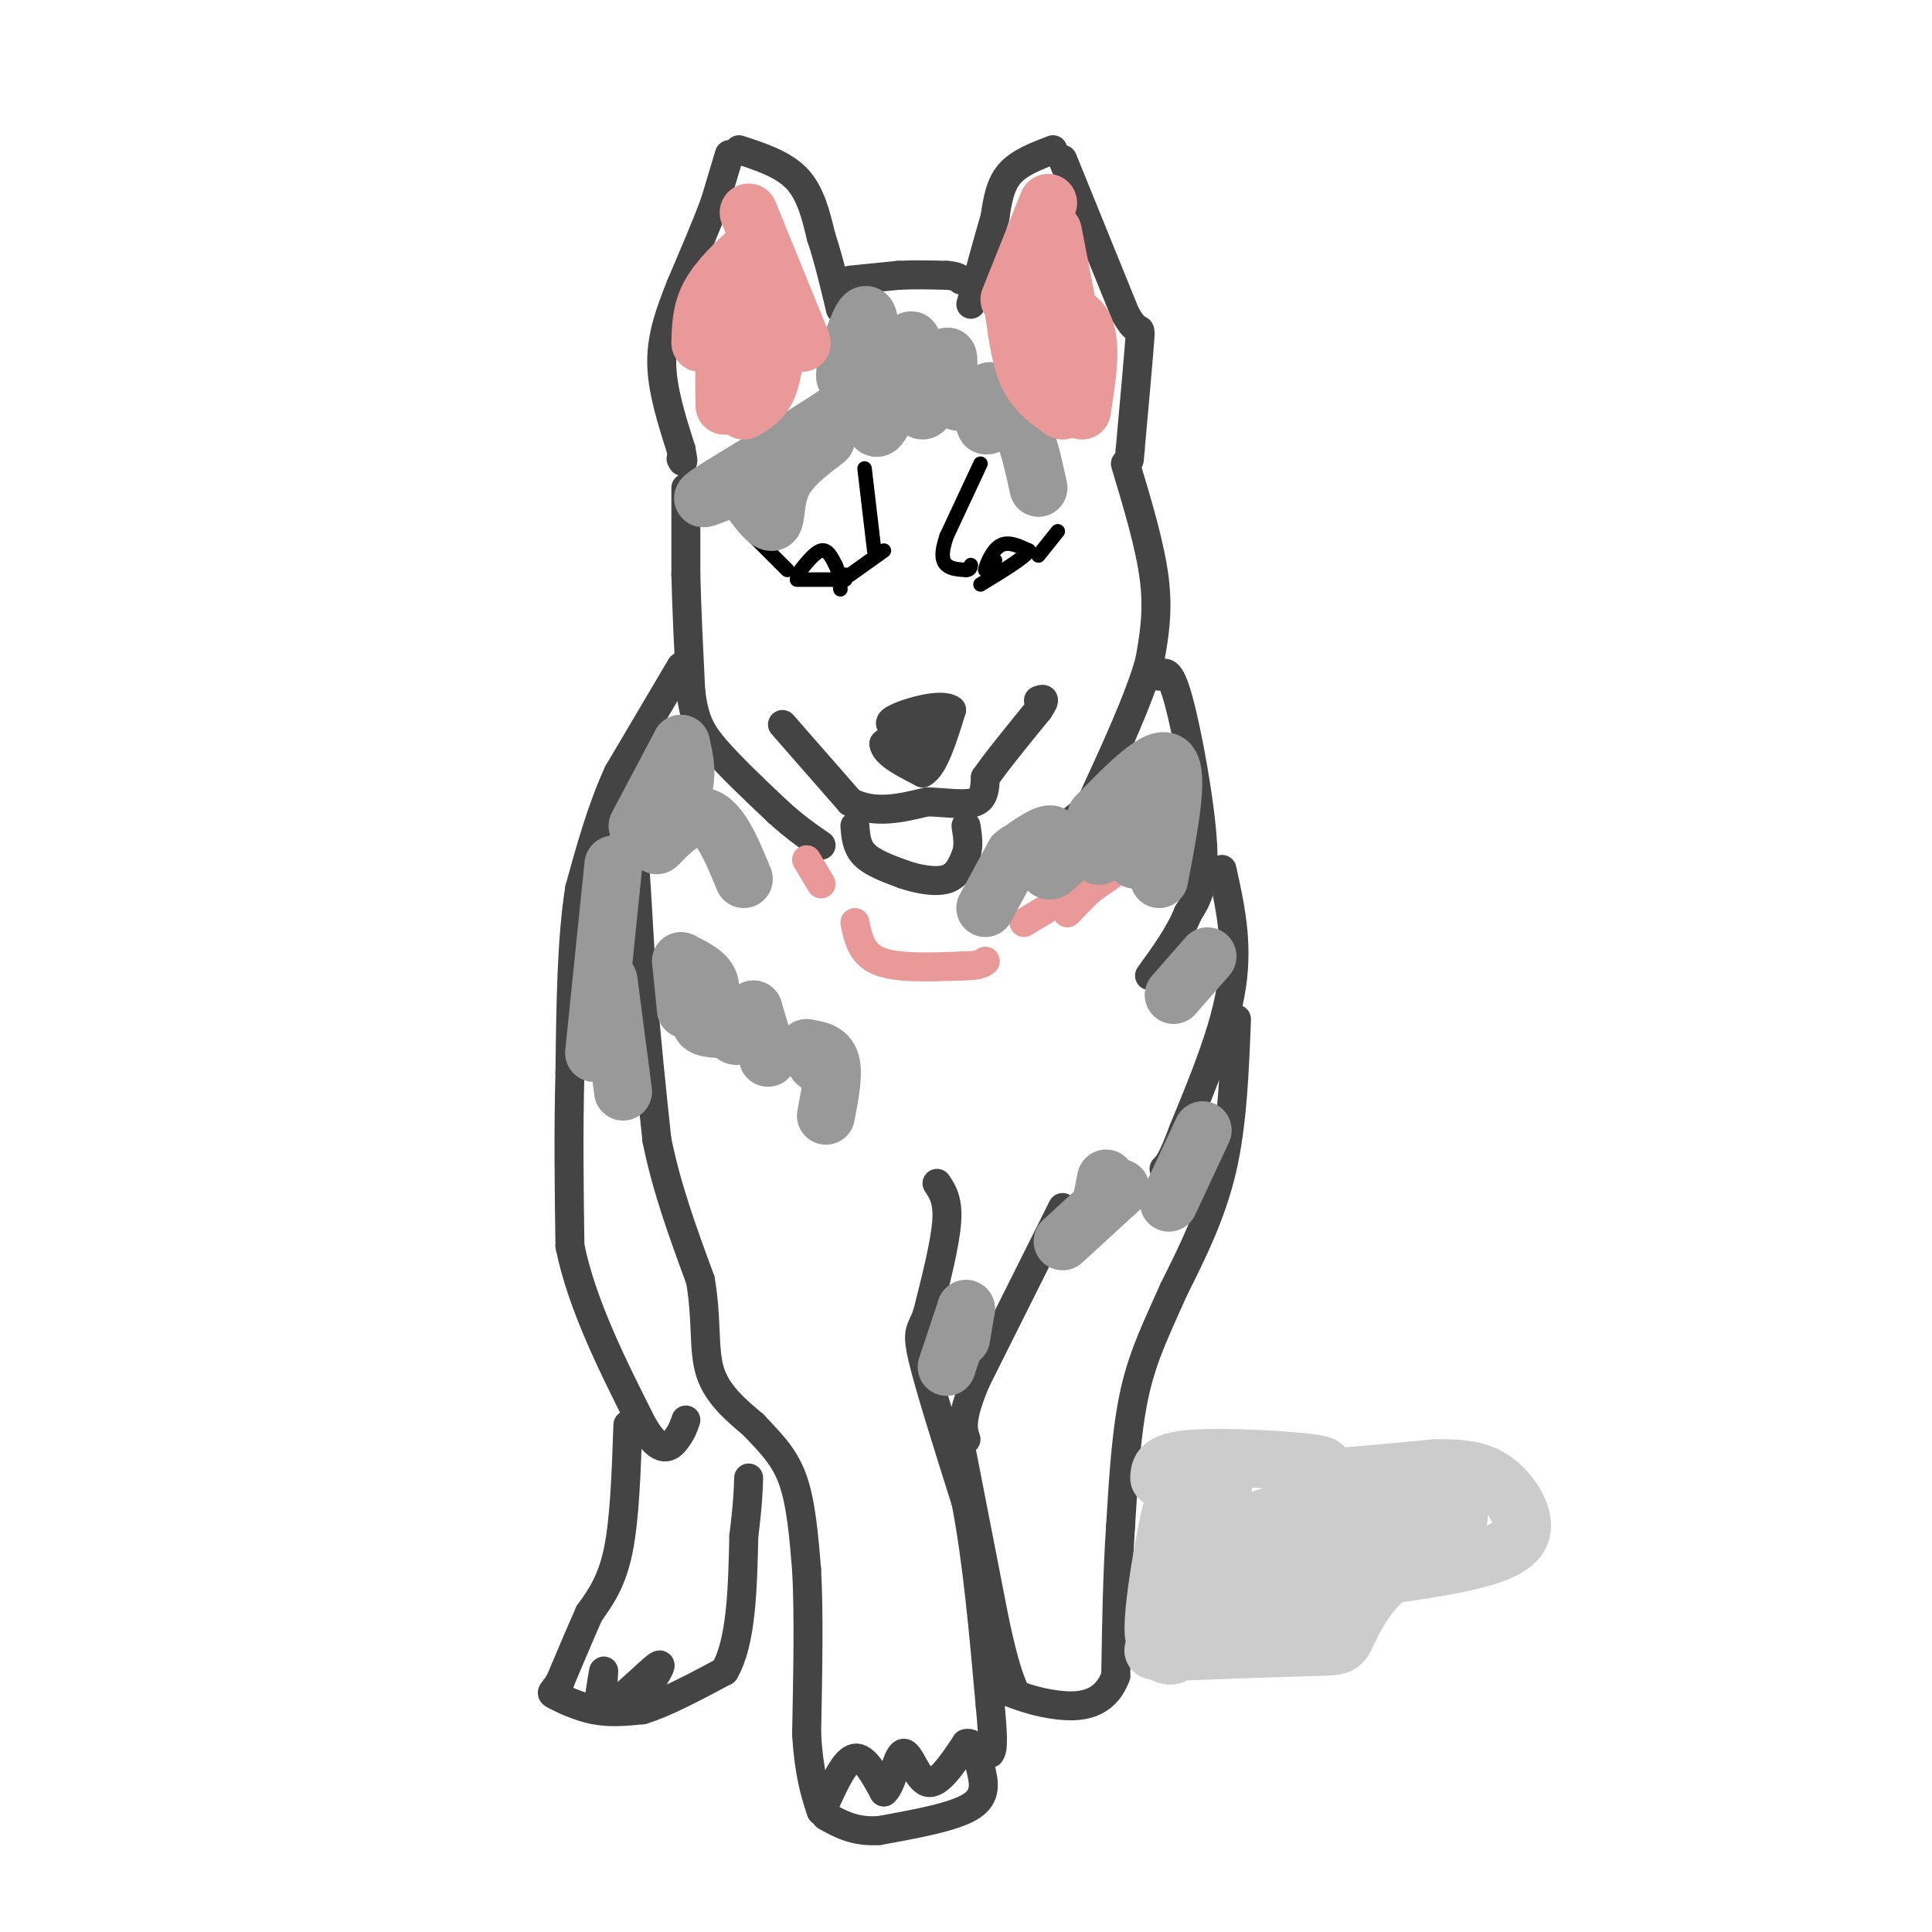 <svg viewBox='0 0 400 400' version='1.1' xmlns='http://www.w3.org/2000/svg' xmlns:xlink='http://www.w3.org/1999/xlink'><g fill='none' stroke='#444444' stroke-width='6' stroke-linecap='round' stroke-linejoin='round'><path d='M151,32c0.000,0.000 -3.000,10.000 -3,10'/><path d='M148,42c-1.667,4.500 -4.333,10.750 -7,17'/><path d='M141,59c-2.156,5.400 -4.044,10.400 -4,16c0.044,5.600 2.022,11.800 4,18'/><path d='M141,93c0.667,3.333 0.333,2.667 0,2'/><path d='M153,31c4.583,1.500 9.167,3.000 12,6c2.833,3.000 3.917,7.500 5,12'/><path d='M170,49c1.500,4.500 2.750,9.750 4,15'/><path d='M218,31c-3.500,1.333 -7.000,2.667 -9,5c-2.000,2.333 -2.500,5.667 -3,9'/><path d='M206,45c-1.333,4.500 -3.167,11.250 -5,18'/><path d='M220,33c0.000,0.000 13.000,32.000 13,32'/><path d='M233,65c2.778,5.067 3.222,1.733 3,5c-0.222,3.267 -1.111,13.133 -2,23'/><path d='M234,93c-0.333,3.833 -0.167,1.917 0,0'/><path d='M176,58c0.000,0.000 10.000,-1.000 10,-1'/><path d='M186,57c3.333,-0.167 6.667,-0.083 10,0'/><path d='M196,57c2.167,0.167 2.583,0.583 3,1'/><path d='M142,101c0.000,0.000 0.000,18.000 0,18'/><path d='M142,119c0.167,7.000 0.583,15.500 1,24'/><path d='M143,143c0.689,5.822 1.911,8.378 5,12c3.089,3.622 8.044,8.311 13,13'/><path d='M161,168c3.667,3.333 6.333,5.167 9,7'/><path d='M233,96c2.583,8.583 5.167,17.167 6,24c0.833,6.833 -0.083,11.917 -1,17'/><path d='M238,137c-2.167,7.667 -7.083,18.333 -12,29'/><path d='M226,166c-4.833,6.167 -10.917,7.083 -17,8'/><path d='M190,148c0.000,0.000 -7.000,6.000 -7,6'/><path d='M183,154c0.167,2.000 4.083,4.000 8,6'/><path d='M191,160c2.333,-1.167 4.167,-7.083 6,-13'/><path d='M197,147c-1.956,-1.667 -9.844,0.667 -12,2c-2.156,1.333 1.422,1.667 5,2'/><path d='M190,151c1.222,1.911 1.778,5.689 1,6c-0.778,0.311 -2.889,-2.844 -5,-6'/><path d='M185,150c0.000,0.000 8.000,-3.000 8,-3'/><path d='M162,150c0.000,0.000 14.000,16.000 14,16'/><path d='M176,166c5.000,2.667 10.500,1.333 16,0'/><path d='M192,166c4.622,0.222 8.178,0.778 10,0c1.822,-0.778 1.911,-2.889 2,-5'/><path d='M204,161c2.167,-3.167 6.583,-8.583 11,-14'/><path d='M215,147c1.833,-2.667 0.917,-2.333 0,-2'/><path d='M177,171c0.167,2.167 0.333,4.333 2,6c1.667,1.667 4.833,2.833 8,4'/><path d='M187,181c3.067,1.067 6.733,1.733 9,1c2.267,-0.733 3.133,-2.867 4,-5'/><path d='M200,177c0.667,-1.833 0.333,-3.917 0,-6'/><path d='M141,138c0.000,0.000 -13.000,22.000 -13,22'/><path d='M128,160c-3.500,7.667 -5.750,15.833 -8,24'/><path d='M120,184c-1.667,10.333 -1.833,24.167 -2,38'/><path d='M118,222c-0.333,12.333 -0.167,24.167 0,36'/><path d='M118,258c2.500,12.167 8.750,24.583 15,37'/><path d='M133,295c3.800,6.600 5.800,4.600 7,3c1.200,-1.600 1.600,-2.800 2,-4'/><path d='M130,295c-0.333,9.750 -0.667,19.500 -2,26c-1.333,6.500 -3.667,9.750 -6,13'/><path d='M122,334c-2.000,4.500 -4.000,9.250 -6,14'/><path d='M116,348c-1.512,2.667 -2.292,2.333 -1,3c1.292,0.667 4.655,2.333 8,3c3.345,0.667 6.673,0.333 10,0'/><path d='M133,354c4.500,-1.333 10.750,-4.667 17,-8'/><path d='M150,346c3.500,-6.000 3.750,-17.000 4,-28'/><path d='M154,318c0.833,-6.667 0.917,-9.333 1,-12'/><path d='M124,352c0.489,-3.200 0.978,-6.400 1,-6c0.022,0.400 -0.422,4.400 0,6c0.422,1.600 1.711,0.800 3,0'/><path d='M128,352c2.289,-1.689 6.511,-5.911 8,-7c1.489,-1.089 0.244,0.956 -1,3'/><path d='M131,183c0.000,0.000 -1.000,-9.000 -1,-9'/><path d='M131,183c-0.167,-6.833 -0.333,-13.667 0,-10c0.333,3.667 1.167,17.833 2,32'/><path d='M133,205c0.833,10.500 1.917,20.750 3,31'/><path d='M136,236c2.000,10.000 5.500,19.500 9,29'/><path d='M145,265c1.444,8.244 0.556,14.356 2,19c1.444,4.644 5.222,7.822 9,11'/><path d='M156,295c3.044,3.311 6.156,6.089 8,11c1.844,4.911 2.422,11.956 3,19'/><path d='M167,325c0.500,8.833 0.250,21.417 0,34'/><path d='M167,359c0.500,8.333 1.750,12.167 3,16'/><path d='M171,373c2.000,-4.333 4.000,-8.667 6,-9c2.000,-0.333 4.000,3.333 6,7'/><path d='M183,371c1.631,-1.179 2.708,-7.625 4,-8c1.292,-0.375 2.798,5.321 5,6c2.202,0.679 5.101,-3.661 8,-8'/><path d='M200,361c1.810,-0.524 2.333,2.167 3,5c0.667,2.833 1.476,5.810 -2,8c-3.476,2.190 -11.238,3.595 -19,5'/><path d='M182,379c-5.000,0.333 -8.000,-1.333 -11,-3'/><path d='M194,245c1.167,1.750 2.333,3.500 2,8c-0.333,4.500 -2.167,11.750 -4,19'/><path d='M192,272c-1.244,3.622 -2.356,3.178 -1,9c1.356,5.822 5.178,17.911 9,30'/><path d='M200,311c2.333,12.000 3.667,27.000 5,42'/><path d='M205,353c0.833,8.667 0.417,9.333 0,10'/><path d='M198,295c0.000,0.000 8.000,41.000 8,41'/><path d='M206,336c2.000,9.167 3.000,11.583 4,14'/><path d='M220,250c0.000,0.000 -18.000,36.000 -18,36'/><path d='M202,286c-3.333,8.000 -2.667,10.000 -2,12'/><path d='M240,140c1.067,-0.911 2.133,-1.822 4,5c1.867,6.822 4.533,21.378 5,30c0.467,8.622 -1.267,11.311 -3,14'/><path d='M246,189c-1.833,4.500 -4.917,8.750 -8,13'/><path d='M253,180c1.667,7.500 3.333,15.000 2,24c-1.333,9.000 -5.667,19.500 -10,30'/><path d='M245,234c-2.333,6.333 -3.167,7.167 -4,8'/><path d='M256,211c-0.417,10.833 -0.833,21.667 -3,31c-2.167,9.333 -6.083,17.167 -10,25'/><path d='M243,267c-3.200,7.311 -6.200,13.089 -8,21c-1.800,7.911 -2.400,17.956 -3,28'/><path d='M232,316c-0.667,9.833 -0.833,20.417 -1,31'/><path d='M231,347c-2.333,6.289 -7.667,6.511 -12,6c-4.333,-0.511 -7.667,-1.756 -11,-3'/></g>
<g fill='none' stroke='#ea9999' stroke-width='6' stroke-linecap='round' stroke-linejoin='round'><path d='M167,178c0.000,0.000 3.000,5.000 3,5'/><path d='M177,191c0.667,3.250 1.333,6.500 5,8c3.667,1.500 10.333,1.250 17,1'/><path d='M199,200c3.667,0.000 4.333,-0.500 5,-1'/><path d='M212,191c9.833,-5.917 19.667,-11.833 22,-13c2.333,-1.167 -2.833,2.417 -8,6'/><path d='M226,184c-2.489,2.222 -4.711,4.778 -5,5c-0.289,0.222 1.356,-1.889 3,-4'/></g>
<g fill='none' stroke='#000000' stroke-width='3' stroke-linecap='round' stroke-linejoin='round'><path d='M203,96c0.000,0.000 -7.000,15.000 -7,15'/><path d='M196,111c-1.267,3.622 -0.933,5.178 0,6c0.933,0.822 2.467,0.911 4,1'/><path d='M200,118c0.833,0.000 0.917,-0.500 1,-1'/><path d='M215,115c0.000,0.000 4.000,-5.000 4,-5'/><path d='M179,97c0.000,0.000 2.000,17.000 2,17'/><path d='M175,119c0.000,0.000 -1.000,0.000 -1,0'/><path d='M156,111c0.000,0.000 7.000,7.000 7,7'/><path d='M176,119c0.000,0.000 7.000,-5.000 7,-5'/><path d='M206,116c0.000,0.000 -2.000,2.000 -2,2'/><path d='M204,118c0.089,-0.844 1.311,-3.956 3,-5c1.689,-1.044 3.844,-0.022 6,1'/><path d='M213,114c-0.667,1.333 -5.333,4.167 -10,7'/><path d='M165,119c1.833,-2.333 3.667,-4.667 5,-5c1.333,-0.333 2.167,1.333 3,3'/><path d='M173,117c0.667,1.333 0.833,3.167 1,5'/><path d='M165,120c0.000,0.000 10.000,0.000 10,0'/></g>
<g fill='none' stroke='#999999' stroke-width='12' stroke-linecap='round' stroke-linejoin='round'><path d='M171,91c-3.689,2.800 -7.378,5.600 -9,9c-1.622,3.400 -1.178,7.400 -2,8c-0.822,0.600 -2.911,-2.200 -5,-5'/><path d='M155,103c-0.091,-1.861 2.182,-4.014 -1,-3c-3.182,1.014 -11.818,5.196 -7,2c4.818,-3.196 23.091,-13.770 30,-19c6.909,-5.230 2.455,-5.115 -2,-5'/><path d='M175,78c-0.167,-1.500 0.417,-2.750 1,-4'/><path d='M176,72c1.711,-4.733 3.422,-9.467 4,-5c0.578,4.467 0.022,18.133 1,21c0.978,2.867 3.489,-5.067 6,-13'/><path d='M187,75c1.344,-3.693 1.703,-6.426 2,-3c0.297,3.426 0.533,13.011 2,13c1.467,-0.011 4.164,-9.618 5,-11c0.836,-1.382 -0.190,5.462 1,8c1.190,2.538 4.595,0.769 8,-1'/><path d='M205,81c0.714,1.655 -1.500,6.292 -1,7c0.500,0.708 3.714,-2.512 6,-1c2.286,1.512 3.643,7.756 5,14'/><path d='M127,179c0.000,0.000 -4.000,39.000 -4,39'/><path d='M126,203c0.000,0.000 3.000,23.000 3,23'/><path d='M141,199c0.000,0.000 1.000,10.000 1,10'/><path d='M141,199c2.822,1.378 5.644,2.756 6,5c0.356,2.244 -1.756,5.356 -2,7c-0.244,1.644 1.378,1.822 3,2'/><path d='M156,209c-1.917,2.083 -3.833,4.167 -4,5c-0.167,0.833 1.417,0.417 3,0'/><path d='M156,209c0.000,0.000 3.000,10.000 3,10'/><path d='M167,217c0.000,0.000 2.000,3.000 2,3'/><path d='M167,217c2.167,0.333 4.333,0.667 5,3c0.667,2.333 -0.167,6.667 -1,11'/><path d='M141,154c0.000,0.000 -9.000,17.000 -9,17'/><path d='M141,154c0.780,3.262 1.560,6.524 0,11c-1.560,4.476 -5.458,10.167 -5,10c0.458,-0.167 5.274,-6.190 9,-6c3.726,0.190 6.363,6.595 9,13'/><path d='M210,177c0.000,0.000 -6.000,11.000 -6,11'/><path d='M210,177c3.600,-2.556 7.200,-5.111 8,-4c0.800,1.111 -1.200,5.889 -1,7c0.200,1.111 2.600,-1.444 5,-4'/><path d='M227,169c-0.222,4.600 -0.444,9.200 1,8c1.444,-1.200 4.556,-8.200 6,-9c1.444,-0.800 1.222,4.600 1,10'/><path d='M227,169c6.417,-6.583 12.833,-13.167 15,-11c2.167,2.167 0.083,13.083 -2,24'/><path d='M250,198c0.000,0.000 -7.000,8.000 -7,8'/><path d='M249,234c0.000,0.000 -7.000,15.000 -7,15'/><path d='M229,244c0.000,0.000 -1.000,5.000 -1,5'/><path d='M232,246c0.000,0.000 -12.000,11.000 -12,11'/><path d='M200,271c0.000,0.000 -1.000,6.000 -1,6'/><path d='M200,271c0.000,0.000 -4.000,12.000 -4,12'/></g>
<g fill='none' stroke='#ea9999' stroke-width='12' stroke-linecap='round' stroke-linejoin='round'><path d='M155,44c0.000,0.000 11.000,27.000 11,27'/><path d='M156,51c-3.583,3.333 -7.167,6.667 -9,10c-1.833,3.333 -1.917,6.667 -2,10'/><path d='M156,51c2.533,3.933 5.067,7.867 4,10c-1.067,2.133 -5.733,2.467 -8,6c-2.267,3.533 -2.133,10.267 -2,17'/><path d='M161,68c0.000,0.000 -7.000,11.000 -7,11'/><path d='M161,68c-0.417,4.583 -0.833,9.167 -2,12c-1.167,2.833 -3.083,3.917 -5,5'/><path d='M217,42c0.000,0.000 -8.000,20.000 -8,20'/><path d='M218,48c0.000,0.000 6.000,31.000 6,31'/><path d='M210,65c0.667,4.833 1.333,9.667 3,13c1.667,3.333 4.333,5.167 7,7'/><path d='M210,65c5.833,-0.667 11.667,-1.333 14,2c2.333,3.333 1.167,10.667 0,18'/></g>
<g fill='none' stroke='#cccccc' stroke-width='12' stroke-linecap='round' stroke-linejoin='round'><path d='M240,306c0.081,-1.754 0.163,-3.509 7,-4c6.837,-0.491 20.431,0.281 25,1c4.569,0.719 0.115,1.386 -2,2c-2.115,0.614 -1.890,1.175 3,1c4.890,-0.175 14.445,-1.088 24,-2'/><path d='M297,304c6.249,-0.150 9.871,0.475 13,3c3.129,2.525 5.766,6.949 5,10c-0.766,3.051 -4.933,4.729 -10,6c-5.067,1.271 -11.033,2.136 -17,3'/><path d='M288,326c-4.595,3.012 -7.583,9.042 -9,12c-1.417,2.958 -1.262,2.845 -7,3c-5.738,0.155 -17.369,0.577 -29,1'/><path d='M243,342c-5.459,-0.046 -4.608,-0.662 -3,0c1.608,0.662 3.971,2.601 5,-4c1.029,-6.601 0.722,-21.743 0,-27c-0.722,-5.257 -1.861,-0.628 -3,4'/><path d='M242,315c-1.820,8.421 -4.869,27.474 -2,24c2.869,-3.474 11.657,-29.474 13,-31c1.343,-1.526 -4.759,21.421 -5,27c-0.241,5.579 5.380,-6.211 11,-18'/><path d='M259,317c0.886,-0.033 -2.401,8.886 -3,13c-0.599,4.114 1.488,3.423 6,-2c4.512,-5.423 11.449,-15.579 11,-15c-0.449,0.579 -8.285,11.894 -10,16c-1.715,4.106 2.693,1.004 8,-5c5.307,-6.004 11.515,-14.908 10,-13c-1.515,1.908 -10.754,14.629 -12,16c-1.246,1.371 5.501,-8.608 7,-13c1.499,-4.392 -2.251,-3.196 -6,-2'/><path d='M270,312c-6.372,1.381 -19.303,5.835 -12,5c7.303,-0.835 34.841,-6.959 39,-6c4.159,0.959 -15.060,8.999 -23,13c-7.940,4.001 -4.599,3.962 3,1c7.599,-2.962 19.457,-8.846 23,-11c3.543,-2.154 -1.228,-0.577 -6,1'/><path d='M294,315c-5.464,3.321 -16.125,11.125 -13,10c3.125,-1.125 20.036,-11.179 21,-11c0.964,0.179 -14.018,10.589 -29,21'/></g>
</svg>